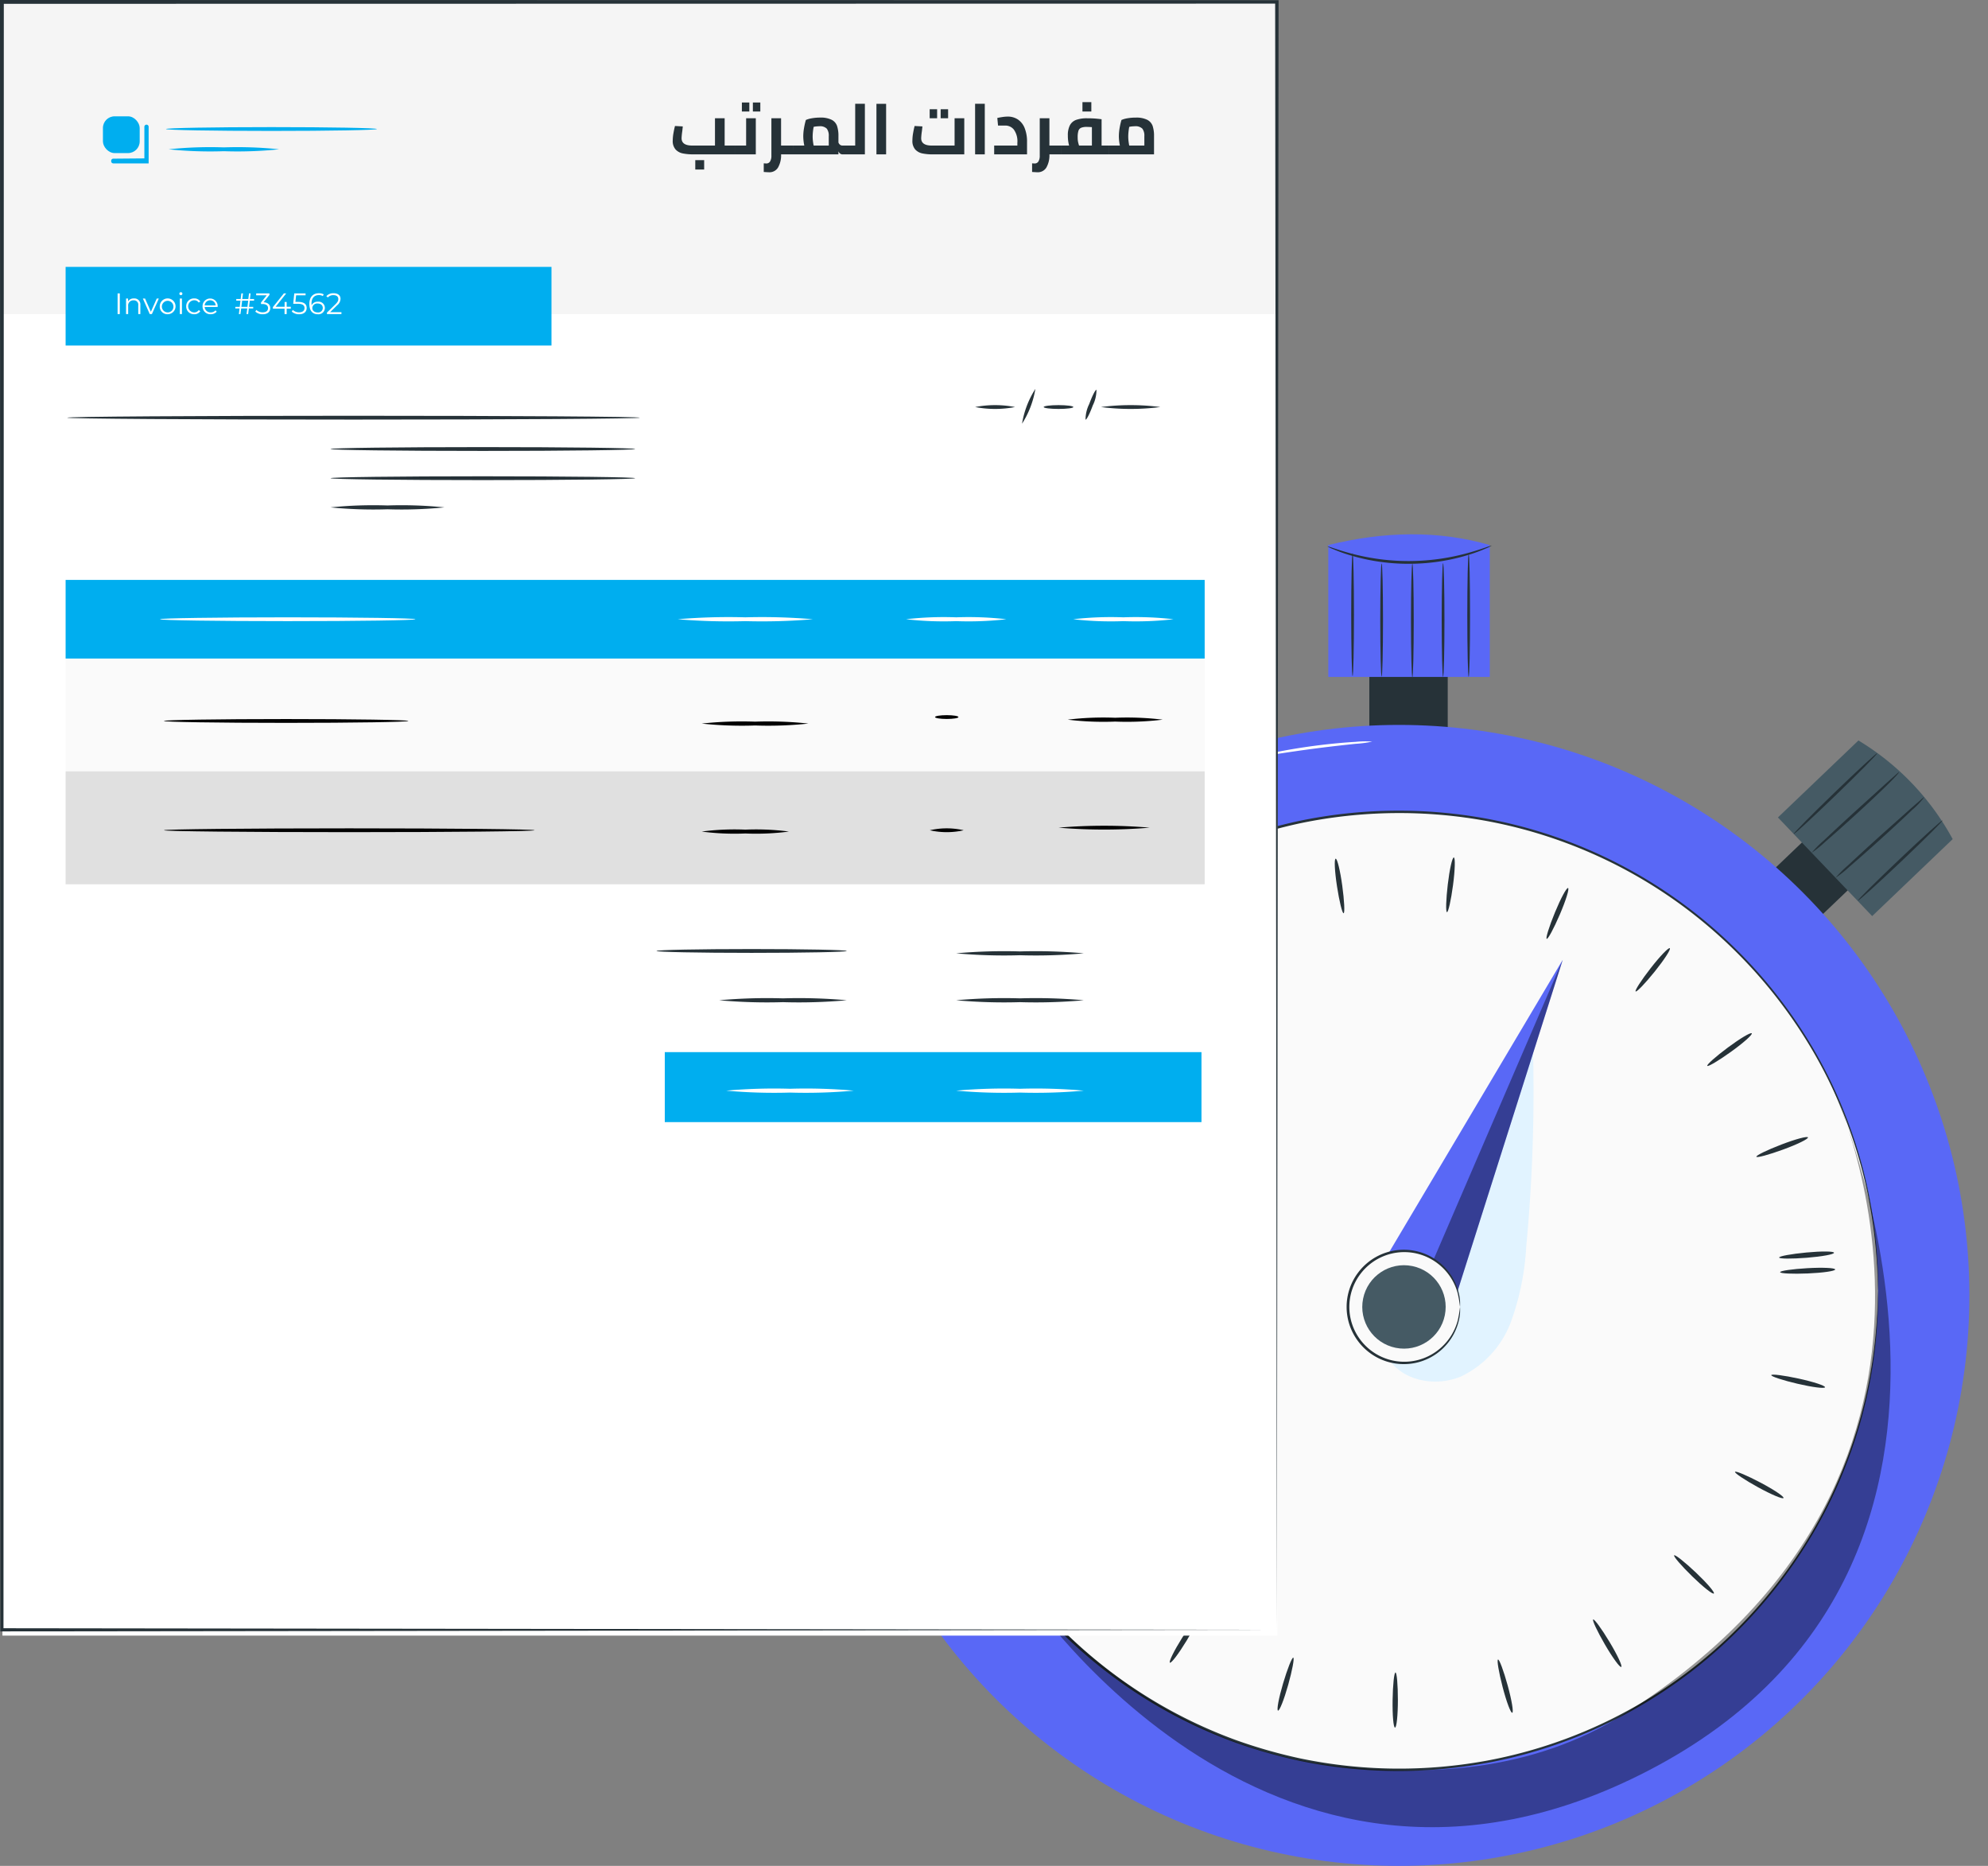 <svg xmlns="http://www.w3.org/2000/svg" width="271.376" height="254.644" viewBox="0 0 271.376 254.644">
  <rect x="0" y="0" width="271.376" height="254.644" fill="#808080" stroke="none"/>
  <g id="Group_70521" data-name="Group 70521" transform="translate(-377.277 -106.036)">
    <g id="Stopwatch" transform="translate(490.399 178.95)">
      <g id="Group_56518" data-name="Group 56518" transform="translate(0 0)">
        <g id="Group_56416" data-name="Group 56416" transform="translate(3.067 26.016)">
          <g id="Group_56407" data-name="Group 56407">
            <g id="Group_56405" data-name="Group 56405" transform="translate(10.752 11.491)">
              <rect id="Rectangle_7166" data-name="Rectangle 7166" width="9.04" height="14.108" transform="matrix(0.758, -0.652, 0.652, 0.758, 0, 5.895)" fill="#263238"/>
            </g>
            <g id="Group_56406" data-name="Group 56406">
              <path id="Path_81615" data-name="Path 81615" d="M486.324,102.231l-14.118,12.142-9.916-11.53A35.511,35.511,0,0,1,476.409,90.7Z" transform="translate(-462.291 -90.702)" fill="#455a64"/>
            </g>
          </g>
          <g id="Group_56409" data-name="Group 56409" transform="translate(1.877 9.681)">
            <g id="Group_56408" data-name="Group 56408">
              <path id="Path_81616" data-name="Path 81616" d="M475.292,116.067c-.079.068-2.47-2.553-5.342-5.854s-5.137-6.033-5.058-6.1,2.469,2.553,5.342,5.855S475.37,116,475.292,116.067Z" transform="translate(-464.89 -104.11)" fill="#263238"/>
            </g>
          </g>
          <g id="Group_56411" data-name="Group 56411" transform="translate(4.594 6.854)">
            <g id="Group_56410" data-name="Group 56410">
              <path id="Path_81617" data-name="Path 81617" d="M479.029,112.664a14.97,14.97,0,0,1-1.6-1.759c-.954-1.116-2.252-2.674-3.674-4.4l-3.62-4.447-1.087-1.354c-.258-.326-.391-.485-.391-.5.139-.134,2.547,2.6,5.39,6.064,1.422,1.731,2.688,3.315,3.589,4.474A14.685,14.685,0,0,1,479.029,112.664Z" transform="translate(-468.654 -100.195)" fill="#263238"/>
            </g>
          </g>
          <g id="Group_56413" data-name="Group 56413" transform="translate(8.165 3.563)">
            <g id="Group_56412" data-name="Group 56412">
              <path id="Path_81618" data-name="Path 81618" d="M483.986,108.317a15.351,15.351,0,0,1-1.612-1.783c-.959-1.132-2.264-2.711-3.692-4.466l-3.626-4.52-1.08-1.383a4.371,4.371,0,0,1-.378-.523,10.047,10.047,0,0,1,1.663,1.737c.972,1.122,2.285,2.7,3.713,4.452s2.7,3.362,3.606,4.536A15.1,15.1,0,0,1,483.986,108.317Z" transform="translate(-473.599 -95.637)" fill="#263238"/>
            </g>
          </g>
          <g id="Group_56415" data-name="Group 56415" transform="translate(11.496 1.263)">
            <g id="Group_56414" data-name="Group 56414">
              <path id="Path_81619" data-name="Path 81619" d="M488.534,104.544c-.079.068-2.453-2.585-5.3-5.923s-5.1-6.1-5.017-6.168,2.453,2.584,5.3,5.924S488.613,104.477,488.534,104.544Z" transform="translate(-478.213 -92.451)" fill="#263238"/>
            </g>
          </g>
        </g>
        <g id="Group_56428" data-name="Group 56428" transform="translate(125.699 28.141)">
          <g id="Group_56419" data-name="Group 56419" transform="translate(0)">
            <g id="Group_56417" data-name="Group 56417" transform="translate(0 11.012)">
              <rect id="Rectangle_7167" data-name="Rectangle 7167" width="9.04" height="14.108" transform="matrix(0.691, 0.723, -0.723, 0.691, 10.2, 0)" fill="#263238"/>
            </g>
            <g id="Group_56418" data-name="Group 56418" transform="translate(3.88)">
              <path id="Path_81620" data-name="Path 81620" d="M650.374,117.612,637.51,104.149,648.5,93.644a35.51,35.51,0,0,1,12.864,13.462Z" transform="translate(-637.51 -93.644)" fill="#455a64"/>
            </g>
          </g>
          <g id="Group_56421" data-name="Group 56421" transform="translate(6.031 1.745)">
            <g id="Group_56420" data-name="Group 56420">
              <path id="Path_81621" data-name="Path 81621" d="M640.491,107.075c-.072-.074,2.42-2.6,5.567-5.641s5.755-5.445,5.827-5.371-2.419,2.6-5.567,5.642S640.564,107.15,640.491,107.075Z" transform="translate(-640.49 -96.061)" fill="#263238"/>
            </g>
          </g>
          <g id="Group_56423" data-name="Group 56423" transform="translate(8.484 4.31)">
            <g id="Group_56422" data-name="Group 56422">
              <path id="Path_81622" data-name="Path 81622" d="M643.888,110.629a14.888,14.888,0,0,1,1.672-1.693c1.065-1.011,2.552-2.388,4.205-3.9l4.25-3.849,1.3-1.157c.312-.275.464-.416.48-.417.141.132-2.466,2.681-5.773,5.7-1.654,1.511-3.169,2.858-4.28,3.819A14.77,14.77,0,0,1,643.888,110.629Z" transform="translate(-643.887 -99.614)" fill="#263238"/>
            </g>
          </g>
          <g id="Group_56425" data-name="Group 56425" transform="translate(11.748 7.704)">
            <g id="Group_56424" data-name="Group 56424">
              <path id="Path_81623" data-name="Path 81623" d="M648.408,115.351a15.3,15.3,0,0,1,1.7-1.7c1.08-1.017,2.589-2.4,4.267-3.92l4.323-3.858,1.326-1.152a4.228,4.228,0,0,1,.5-.4,10.12,10.12,0,0,1-1.648,1.752c-1.069,1.03-2.572,2.423-4.251,3.941s-3.216,2.873-4.341,3.839A15.213,15.213,0,0,1,648.408,115.351Z" transform="translate(-648.407 -104.314)" fill="#263238"/>
            </g>
          </g>
          <g id="Group_56427" data-name="Group 56427" transform="translate(14.802 10.91)">
            <g id="Group_56426" data-name="Group 56426">
              <path id="Path_81624" data-name="Path 81624" d="M652.638,119.694c-.072-.075,2.453-2.585,5.638-5.605s5.825-5.408,5.9-5.333-2.453,2.585-5.638,5.606S652.71,119.77,652.638,119.694Z" transform="translate(-652.637 -108.755)" fill="#263238"/>
            </g>
          </g>
        </g>
        <g id="Group_56444" data-name="Group 56444" transform="translate(68.088)">
          <g id="Group_56431" data-name="Group 56431" transform="translate(0.111)">
            <g id="Group_56429" data-name="Group 56429" transform="translate(5.602 14.476)">
              <rect id="Rectangle_7168" data-name="Rectangle 7168" width="10.702" height="16.701" fill="#263238"/>
            </g>
            <g id="Group_56430" data-name="Group 56430">
              <path id="Path_81625" data-name="Path 81625" d="M574.542,74.141H552.5v-18c7.717-1.9,15.087-2.017,22.043,0Z" transform="translate(-552.499 -54.669)" fill="#5968f6"/>
            </g>
          </g>
          <g id="Group_56433" data-name="Group 56433" transform="translate(0 1.54)">
            <g id="Group_56432" data-name="Group 56432">
              <path id="Path_81626" data-name="Path 81626" d="M574.758,56.808a4.2,4.2,0,0,1-.814.4,20.643,20.643,0,0,1-2.321.854,26.933,26.933,0,0,1-3.575.848,28.088,28.088,0,0,1-8.973.043,27.03,27.03,0,0,1-3.583-.813,20.515,20.515,0,0,1-2.33-.832,4.187,4.187,0,0,1-.817-.395c.027-.066,1.217.435,3.219.972a31,31,0,0,0,3.561.726,30.255,30.255,0,0,0,8.869-.043,31.064,31.064,0,0,0,3.555-.76C573.545,57.254,574.731,56.742,574.758,56.808Z" transform="translate(-552.346 -56.802)" fill="#263238"/>
            </g>
          </g>
          <g id="Group_56435" data-name="Group 56435" transform="translate(7.205 3.985)">
            <g id="Group_56434" data-name="Group 56434">
              <path id="Path_81627" data-name="Path 81627" d="M562.512,75.624c-.1,0-.188-3.456-.188-7.718s.084-7.718.188-7.718.188,3.455.188,7.718S562.616,75.624,562.512,75.624Z" transform="translate(-562.324 -60.188)" fill="#263238"/>
            </g>
          </g>
          <g id="Group_56437" data-name="Group 56437" transform="translate(11.399 4.019)">
            <g id="Group_56436" data-name="Group 56436">
              <path id="Path_81628" data-name="Path 81628" d="M568.321,75.742c-.1,0-.188-3.471-.188-7.752s.084-7.754.188-7.754.188,3.471.188,7.754S568.425,75.742,568.321,75.742Z" transform="translate(-568.133 -60.236)" fill="#263238"/>
            </g>
          </g>
          <g id="Group_56439" data-name="Group 56439" transform="translate(15.592 3.949)">
            <g id="Group_56438" data-name="Group 56438">
              <path id="Path_81629" data-name="Path 81629" d="M574.129,75.646c-.1,0-.188-3.471-.188-7.753s.085-7.754.188-7.754.188,3.471.188,7.754S574.233,75.646,574.129,75.646Z" transform="translate(-573.941 -60.139)" fill="#263238"/>
            </g>
          </g>
          <g id="Group_56441" data-name="Group 56441" transform="translate(19.085 2.696)">
            <g id="Group_56440" data-name="Group 56440">
              <path id="Path_81630" data-name="Path 81630" d="M578.966,75.163c-.1,0-.188-3.752-.188-8.38s.085-8.381.188-8.381.188,3.751.188,8.381S579.07,75.163,578.966,75.163Z" transform="translate(-578.778 -58.403)" fill="#263238"/>
            </g>
          </g>
          <g id="Group_56443" data-name="Group 56443" transform="translate(3.239 2.588)">
            <g id="Group_56442" data-name="Group 56442">
              <path id="Path_81631" data-name="Path 81631" d="M557.02,75.014c-.1,0-.188-3.752-.188-8.38s.084-8.381.188-8.381.188,3.752.188,8.381S557.124,75.014,557.02,75.014Z" transform="translate(-556.832 -58.254)" fill="#263238"/>
            </g>
          </g>
        </g>
        <g id="Group_56445" data-name="Group 56445" transform="translate(0 26.016)">
          <circle id="Ellipse_1000" data-name="Ellipse 1000" cx="77.857" cy="77.857" r="77.857" fill="#5968f6"/>
        </g>
        <g id="Group_56449" data-name="Group 56449" transform="translate(12.281 37.71)">
          <g id="Group_56446" data-name="Group 56446" transform="translate(0.188 0.154)">
            <circle id="Ellipse_1001" data-name="Ellipse 1001" cx="65.388" cy="65.388" r="65.388" fill="#fafafa"/>
          </g>
          <g id="Group_56448" data-name="Group 56448">
            <g id="Group_56447" data-name="Group 56447">
              <path id="Path_81632" data-name="Path 81632" d="M606.017,172.441s-.022-.36-.045-1.06c-.043-.7-.016-1.746-.139-3.108a65.831,65.831,0,0,0-1.862-11.8,65.032,65.032,0,0,0-2.683-8.206,63.214,63.214,0,0,0-4.55-9.2,66.089,66.089,0,0,0-16.591-18.548,65.108,65.108,0,0,0-27.475-12.186,66.306,66.306,0,0,0-25.562.3,69.552,69.552,0,0,0-8.72,2.487,65.39,65.39,0,0,0-30.319,22.741,64.194,64.194,0,0,0-5.317,8.559c-.8,1.494-1.487,3.053-2.189,4.61-.629,1.588-1.279,3.176-1.8,4.819a63.515,63.515,0,0,0-2.484,10.087,65.128,65.128,0,0,0,0,20.991,63.694,63.694,0,0,0,2.482,10.091c.519,1.643,1.17,3.232,1.8,4.82.7,1.559,1.386,3.118,2.189,4.612a64.168,64.168,0,0,0,5.317,8.562,65.4,65.4,0,0,0,30.324,22.747,69.57,69.57,0,0,0,8.721,2.487,66.337,66.337,0,0,0,25.565.3,65.113,65.113,0,0,0,27.474-12.188,66.069,66.069,0,0,0,16.589-18.549,63.1,63.1,0,0,0,4.55-9.2,64.844,64.844,0,0,0,2.681-8.205,65.81,65.81,0,0,0,1.862-11.8c.123-1.362.1-2.407.139-3.108.024-.7.045-1.059.045-1.059s0,.359-.007,1.06c-.03.7.009,1.747-.1,3.112a63.9,63.9,0,0,1-4.453,20.062,63.029,63.029,0,0,1-4.534,9.24,66.18,66.18,0,0,1-16.609,18.653,65.309,65.309,0,0,1-27.579,12.283,66.572,66.572,0,0,1-25.692-.271,69.841,69.841,0,0,1-8.77-2.493,65.708,65.708,0,0,1-30.5-22.855,64.468,64.468,0,0,1-5.35-8.608c-.808-1.5-1.5-3.071-2.2-4.638-.633-1.6-1.287-3.2-1.809-4.848a63.954,63.954,0,0,1-2.5-10.149,65.432,65.432,0,0,1,0-21.111,63.74,63.74,0,0,1,2.5-10.146c.522-1.651,1.177-3.248,1.81-4.845.705-1.567,1.394-3.134,2.2-4.637a64.558,64.558,0,0,1,5.349-8.605,65.716,65.716,0,0,1,30.5-22.849,69.981,69.981,0,0,1,8.768-2.493,66.576,66.576,0,0,1,25.69-.271,65.321,65.321,0,0,1,27.578,12.281,66.178,66.178,0,0,1,16.611,18.652,63.106,63.106,0,0,1,4.535,9.24,63.9,63.9,0,0,1,4.455,20.064c.11,1.365.072,2.412.1,3.113C606.021,172.081,606.017,172.441,606.017,172.441Z" transform="translate(-475.053 -106.898)" fill="#263238"/>
            </g>
          </g>
        </g>
        <g id="Group_56451" data-name="Group 56451" transform="translate(158.254 109.022)">
          <g id="Group_56450" data-name="Group 56450">
            <path id="Path_81633" data-name="Path 81633" d="M677.225,205.665" transform="translate(-677.225 -205.665)" fill="none" stroke="#87a5c0" stroke-miterlimit="10" stroke-width="1"/>
          </g>
        </g>
        <g id="Group_56500" data-name="Group 56500" transform="translate(18.382 44.109)">
          <g id="Group_56453" data-name="Group 56453" transform="translate(111.497 55.994)">
            <g id="Group_56452" data-name="Group 56452">
              <path id="Path_81634" data-name="Path 81634" d="M641.7,194.088c-2.075.087-3.765.008-3.774-.176s1.665-.427,3.739-.545,3.762-.039,3.773.176S643.774,194,641.7,194.088Z" transform="translate(-637.926 -193.313)" fill="#263238"/>
            </g>
          </g>
          <g id="Group_56455" data-name="Group 56455" transform="translate(110.288 70.581)">
            <g id="Group_56454" data-name="Group 56454">
              <path id="Path_81635" data-name="Path 81635" d="M639.841,214.758c-2.022-.473-3.629-1-3.588-1.18s1.718.034,3.748.476,3.635.97,3.588,1.18S641.863,215.231,639.841,214.758Z" transform="translate(-636.252 -213.515)" fill="#263238"/>
            </g>
          </g>
          <g id="Group_56457" data-name="Group 56457" transform="translate(105.337 83.817)">
            <g id="Group_56456" data-name="Group 56456">
              <path id="Path_81636" data-name="Path 81636" d="M632.536,233.975c-1.82-1-3.225-1.942-3.138-2.1s1.645.5,3.481,1.469,3.239,1.913,3.136,2.1S634.355,234.975,632.536,233.975Z" transform="translate(-629.395 -231.846)" fill="#263238"/>
            </g>
          </g>
          <g id="Group_56459" data-name="Group 56459" transform="translate(97.018 95.225)">
            <g id="Group_56458" data-name="Group 56458">
              <path id="Path_81637" data-name="Path 81637" d="M620.344,250.523c-1.487-1.45-2.589-2.733-2.462-2.865s1.453.917,2.962,2.345,2.61,2.71,2.461,2.864S621.83,251.972,620.344,250.523Z" transform="translate(-617.872 -247.646)" fill="#263238"/>
            </g>
          </g>
          <g id="Group_56461" data-name="Group 56461" transform="translate(85.955 103.991)">
            <g id="Group_56460" data-name="Group 56460">
              <path id="Path_81638" data-name="Path 81638" d="M604.177,263.212c-1.045-1.8-1.763-3.326-1.606-3.42s1.155,1.273,2.227,3.053,1.79,3.309,1.605,3.419S605.221,265.007,604.177,263.212Z" transform="translate(-602.55 -259.788)" fill="#263238"/>
            </g>
          </g>
          <g id="Group_56463" data-name="Group 56463" transform="translate(72.932 109.457)">
            <g id="Group_56462" data-name="Group 56462">
              <path id="Path_81639" data-name="Path 81639" d="M585.19,271.085c-.521-2.011-.8-3.679-.622-3.726s.767,1.537,1.32,3.54.83,3.669.622,3.725S585.71,273.094,585.19,271.085Z" transform="translate(-584.514 -267.358)" fill="#263238"/>
            </g>
          </g>
          <g id="Group_56465" data-name="Group 56465" transform="translate(58.592 111.228)">
            <g id="Group_56464" data-name="Group 56464">
              <path id="Path_81640" data-name="Path 81640" d="M564.657,273.569c.032-2.077.209-3.76.392-3.758s.331,1.687.33,3.764-.178,3.758-.393,3.757S564.624,275.644,564.657,273.569Z" transform="translate(-564.653 -269.811)" fill="#263238"/>
            </g>
          </g>
          <g id="Group_56467" data-name="Group 56467" transform="translate(42.889 109.202)">
            <g id="Group_56466" data-name="Group 56466">
              <path id="Path_81641" data-name="Path 81641" d="M543.661,270.519c.591-1.991,1.214-3.564,1.391-3.513s-.134,1.713-.694,3.713-1.183,3.572-1.39,3.512S543.071,272.509,543.661,270.519Z" transform="translate(-542.904 -267.005)" fill="#263238"/>
            </g>
          </g>
          <g id="Group_56469" data-name="Group 56469" transform="translate(28.17 103.486)">
            <g id="Group_56468" data-name="Group 56468">
              <path id="Path_81642" data-name="Path 81642" d="M524.215,262.1c1.1-1.759,2.126-3.107,2.283-3.01s-.591,1.614-1.669,3.389-2.1,3.123-2.282,3.009S523.111,263.861,524.215,262.1Z" transform="translate(-522.519 -259.088)" fill="#263238"/>
            </g>
          </g>
          <g id="Group_56471" data-name="Group 56471" transform="translate(15.727 94.519)">
            <g id="Group_56470" data-name="Group 56470">
              <path id="Path_81643" data-name="Path 81643" d="M507.81,248.972c1.534-1.4,2.878-2.426,3-2.292s-1,1.4-2.513,2.821-2.856,2.449-3,2.292S506.276,250.372,507.81,248.972Z" transform="translate(-505.285 -246.669)" fill="#263238"/>
            </g>
          </g>
          <g id="Group_56473" data-name="Group 56473" transform="translate(6.465 82.965)">
            <g id="Group_56472" data-name="Group 56472">
              <path id="Path_81644" data-name="Path 81644" d="M495.638,232.094c1.853-.937,3.424-1.565,3.508-1.4s-1.338,1.078-3.177,2.044-3.409,1.594-3.507,1.4S493.786,233.031,495.638,232.094Z" transform="translate(-492.457 -230.666)" fill="#263238"/>
            </g>
          </g>
          <g id="Group_56475" data-name="Group 56475" transform="translate(1.097 69.636)">
            <g id="Group_56474" data-name="Group 56474">
              <path id="Path_81645" data-name="Path 81645" d="M488.634,212.679c2.037-.4,3.719-.583,3.756-.4s-1.579.677-3.611,1.111-3.712.614-3.755.4S486.6,213.082,488.634,212.679Z" transform="translate(-485.023 -212.206)" fill="#263238"/>
            </g>
          </g>
          <g id="Group_56477" data-name="Group 56477" transform="translate(0 54.926)">
            <g id="Group_56476" data-name="Group 56476">
              <path id="Path_81646" data-name="Path 81646" d="M487.278,191.922c2.071.154,3.741.427,3.729.609s-1.7.233-3.776.111-3.742-.394-3.727-.609S485.208,191.769,487.278,191.922Z" transform="translate(-483.503 -191.833)" fill="#263238"/>
            </g>
          </g>
          <g id="Group_56479" data-name="Group 56479" transform="translate(3.248 39.261)">
            <g id="Group_56478" data-name="Group 56478">
              <path id="Path_81647" data-name="Path 81647" d="M491.669,171.1c1.953.707,3.487,1.419,3.425,1.592s-1.7-.235-3.666-.912-3.5-1.389-3.425-1.592S489.716,170.395,491.669,171.1Z" transform="translate(-488.001 -170.137)" fill="#263238"/>
            </g>
          </g>
          <g id="Group_56481" data-name="Group 56481" transform="translate(10.629 24.947)">
            <g id="Group_56480" data-name="Group 56480">
              <path id="Path_81648" data-name="Path 81648" d="M501.518,152.2c1.692,1.2,2.978,2.3,2.873,2.453s-1.577-.684-3.287-1.863-2.995-2.277-2.871-2.453S499.827,150.993,501.518,152.2Z" transform="translate(-498.224 -150.311)" fill="#263238"/>
            </g>
          </g>
          <g id="Group_56483" data-name="Group 56483" transform="translate(21.568 13.115)">
            <g id="Group_56482" data-name="Group 56482">
              <path id="Path_81649" data-name="Path 81649" d="M516.064,136.607c1.309,1.613,2.256,3.014,2.114,3.131s-1.337-1.079-2.671-2.671-2.279-2.993-2.113-3.13S514.755,135,516.064,136.607Z" transform="translate(-513.375 -133.925)" fill="#263238"/>
            </g>
          </g>
          <g id="Group_56485" data-name="Group 56485" transform="translate(35.272 4.636)">
            <g id="Group_56484" data-name="Group 56484">
              <path id="Path_81650" data-name="Path 81650" d="M534.249,125.475c.827,1.905,1.362,3.51,1.195,3.584s-1-1.4-1.855-3.291-1.391-3.5-1.194-3.583S533.422,123.571,534.249,125.475Z" transform="translate(-532.354 -122.181)" fill="#263238"/>
            </g>
          </g>
          <g id="Group_56487" data-name="Group 56487" transform="translate(50.705 0.166)">
            <g id="Group_56486" data-name="Group 56486">
              <path id="Path_81651" data-name="Path 81651" d="M554.746,119.659c.284,2.058.366,3.747.184,3.773s-.584-1.616-.9-3.669-.4-3.742-.184-3.773S554.463,117.6,554.746,119.659Z" transform="translate(-553.729 -115.99)" fill="#263238"/>
            </g>
          </g>
          <g id="Group_56489" data-name="Group 56489" transform="translate(65.908 0)">
            <g id="Group_56488" data-name="Group 56488">
              <path id="Path_81652" data-name="Path 81652" d="M575.721,119.536c-.274,2.059-.644,3.71-.826,3.687s-.133-1.713.11-3.776.612-3.712.825-3.685S575.994,117.479,575.721,119.536Z" transform="translate(-574.785 -115.761)" fill="#263238"/>
            </g>
          </g>
          <g id="Group_56491" data-name="Group 56491" transform="translate(79.6 4.169)">
            <g id="Group_56490" data-name="Group 56490">
              <path id="Path_81653" data-name="Path 81653" d="M595.572,125.143c-.82,1.909-1.622,3.4-1.791,3.327s.334-1.686,1.125-3.607,1.591-3.409,1.79-3.326S596.391,123.236,595.572,125.143Z" transform="translate(-593.748 -121.534)" fill="#263238"/>
            </g>
          </g>
          <g id="Group_56493" data-name="Group 56493" transform="translate(91.757 12.372)">
            <g id="Group_56492" data-name="Group 56492">
              <path id="Path_81654" data-name="Path 81654" d="M613.216,136.079c-1.3,1.619-2.471,2.839-2.616,2.726s.774-1.534,2.05-3.173,2.447-2.858,2.616-2.725S614.516,134.461,613.216,136.079Z" transform="translate(-610.585 -132.896)" fill="#263238"/>
            </g>
          </g>
          <g id="Group_56495" data-name="Group 56495" transform="translate(101.549 23.98)">
            <g id="Group_56494" data-name="Group 56494">
              <path id="Path_81655" data-name="Path 81655" d="M627.4,151.5c-1.687,1.214-3.141,2.077-3.249,1.929s1.155-1.272,2.823-2.51,3.121-2.1,3.248-1.928S629.088,150.292,627.4,151.5Z" transform="translate(-624.148 -148.972)" fill="#263238"/>
            </g>
          </g>
          <g id="Group_56497" data-name="Group 56497" transform="translate(108.252 38.153)">
            <g id="Group_56496" data-name="Group 56496">
              <path id="Path_81656" data-name="Path 81656" d="M637.082,170.309c-1.951.714-3.583,1.154-3.648.982s1.455-.913,3.394-1.658,3.572-1.183,3.647-.982S639.031,169.6,637.082,170.309Z" transform="translate(-633.432 -168.602)" fill="#263238"/>
            </g>
          </g>
          <g id="Group_56499" data-name="Group 56499" transform="translate(111.361 53.772)">
            <g id="Group_56498" data-name="Group 56498">
              <path id="Path_81657" data-name="Path 81657" d="M641.516,191.089c-2.071.165-3.762.15-3.778-.032s1.647-.489,3.715-.684,3.758-.181,3.777.033S643.585,190.924,641.516,191.089Z" transform="translate(-637.738 -190.234)" fill="#263238"/>
            </g>
          </g>
        </g>
        <g id="Group_56502" data-name="Group 56502" transform="translate(2.512 32.51)">
          <g id="Group_56501" data-name="Group 56501">
            <path id="Path_81658" data-name="Path 81658" d="M511.478,99.7a1.184,1.184,0,0,1-.222.1l-.664.268c-.58.245-1.461.539-2.554,1.025A75.8,75.8,0,0,0,499,105.606c-1.85,1.065-3.809,2.344-5.863,3.784a79.79,79.79,0,0,0-6.259,4.993,73.605,73.605,0,0,0-20.5,29.991A79.62,79.62,0,0,0,464,152.02c-.6,2.437-1.075,4.727-1.4,6.838a75.928,75.928,0,0,0-.921,10.064c-.056,1.193-.01,2.122-.027,2.751,0,.3-.007.535-.009.716a1.183,1.183,0,0,1-.015.245,1.156,1.156,0,0,1-.023-.243c-.007-.181-.017-.417-.028-.716-.008-.63-.077-1.559-.043-2.755a70.668,70.668,0,0,1,.8-10.1c.305-2.121.772-4.422,1.357-6.873a78.491,78.491,0,0,1,2.357-7.69,73.057,73.057,0,0,1,20.594-30.13,78.643,78.643,0,0,1,6.308-4.988c2.071-1.435,4.046-2.7,5.91-3.76a70.726,70.726,0,0,1,9.121-4.418c1.1-.466,1.994-.739,2.583-.96l.677-.233A1.254,1.254,0,0,1,511.478,99.7Z" transform="translate(-461.523 -99.696)" fill="#fff"/>
          </g>
        </g>
        <g id="Group_56504" data-name="Group 56504" transform="translate(58.827 28.262)">
          <g id="Group_56503" data-name="Group 56503">
            <path id="Path_81659" data-name="Path 81659" d="M554.89,93.845a15.128,15.128,0,0,1-2.255.3c-1.394.147-3.319.355-5.439.63s-4.035.565-5.422.778a15.214,15.214,0,0,1-2.256.288,12.327,12.327,0,0,1,2.209-.549c1.377-.281,3.292-.613,5.419-.89s4.063-.443,5.466-.522A12.392,12.392,0,0,1,554.89,93.845Z" transform="translate(-539.519 -93.812)" fill="#fff"/>
          </g>
        </g>
        <g id="Group_56505" data-name="Group 56505" transform="translate(25.597 74.516)" opacity="0.4">
          <path id="Path_81660" data-name="Path 81660" d="M493.5,225.915s33.885,53.474,86.45,26.085c54.865-28.587,24.557-94.125,24.557-94.125s25.819,52.228-27.669,86.281c-13.321,8.481-27.825,8.488-38.888,7.381C509.672,248.7,493.5,225.915,493.5,225.915Z" transform="translate(-493.496 -157.874)"/>
        </g>
        <g id="Group_56506" data-name="Group 56506" transform="translate(76.805 68.502)">
          <path id="Path_81661" data-name="Path 81661" d="M583.7,149.544a223.516,223.516,0,0,1-.871,28.742,35.755,35.755,0,0,1-2.056,10.165,13.471,13.471,0,0,1-6.814,7.516c-3.194,1.357-7.305.794-9.539-1.861Z" transform="translate(-564.418 -149.544)" fill="#e1f3ff"/>
        </g>
        <g id="Group_56517" data-name="Group 56517" transform="translate(70.694 58.077)">
          <g id="Group_56509" data-name="Group 56509" transform="translate(5.743)">
            <g id="Group_56507" data-name="Group 56507">
              <path id="Path_81662" data-name="Path 81662" d="M563.909,175.125l23.763-40.019-14.343,45.176L566,182.476Z" transform="translate(-563.909 -135.106)" fill="#5968f6"/>
            </g>
            <g id="Group_56508" data-name="Group 56508" transform="translate(6.14)" opacity="0.4">
              <path id="Path_81663" data-name="Path 81663" d="M590.036,135.106l-17.623,40.888,3.28,4.288Z" transform="translate(-572.413 -135.106)"/>
            </g>
          </g>
          <g id="Group_56516" data-name="Group 56516" transform="translate(0 39.568)">
            <g id="Group_56513" data-name="Group 56513">
              <g id="Group_56510" data-name="Group 56510" transform="translate(0.188 0.154)">
                <circle id="Ellipse_1002" data-name="Ellipse 1002" cx="7.648" cy="7.648" r="7.648" fill="#fafafa"/>
              </g>
              <g id="Group_56512" data-name="Group 56512">
                <g id="Group_56511" data-name="Group 56511">
                  <path id="Path_81664" data-name="Path 81664" d="M571.44,197.709a16.4,16.4,0,0,0-.31-1.85,7.619,7.619,0,0,0-2.791-4.123,7.49,7.49,0,0,0-7.093-1.047,7.5,7.5,0,0,0-3.464,2.609,7.437,7.437,0,0,0,0,8.822,7.5,7.5,0,0,0,3.465,2.609,7.491,7.491,0,0,0,7.094-1.047,7.623,7.623,0,0,0,2.791-4.124,16.379,16.379,0,0,0,.31-1.849,5.925,5.925,0,0,1-.168,1.885,7.714,7.714,0,0,1-6.04,5.781,7.8,7.8,0,0,1-4.1-.32,7.807,7.807,0,0,1-3.644-2.717,7.776,7.776,0,0,1,0-9.258,7.8,7.8,0,0,1,3.643-2.716,7.8,7.8,0,0,1,4.1-.32,7.713,7.713,0,0,1,6.04,5.781A5.925,5.925,0,0,1,571.44,197.709Z" transform="translate(-555.955 -189.907)" fill="#263238"/>
                </g>
              </g>
            </g>
            <g id="Group_56515" data-name="Group 56515" transform="translate(1.129 1.095)">
              <g id="Group_56514" data-name="Group 56514" transform="translate(0 0)">
                <circle id="Ellipse_1003" data-name="Ellipse 1003" cx="5.692" cy="5.692" r="5.692" transform="translate(0 11.159) rotate(-78.574)" fill="#455a64"/>
              </g>
            </g>
          </g>
        </g>
      </g>
    </g>
    <g id="Group_70520" data-name="Group 70520" transform="translate(212.167 -31.972)">
      <g id="Group_69861" data-name="Group 69861">
        <g id="Group_69860" data-name="Group 69860">
          <rect id="Rectangle_7575" data-name="Rectangle 7575" width="174.041" height="222.166" transform="translate(165.445 139.06)" fill="#fff"/>
        </g>
      </g>
      <g id="Group_69863" data-name="Group 69863">
        <g id="Group_69862" data-name="Group 69862">
          <rect id="Rectangle_7576" data-name="Rectangle 7576" width="174.041" height="42.605" transform="translate(165.371 138.268)" fill="#f5f5f5"/>
        </g>
      </g>
      <g id="Group_69865" data-name="Group 69865">
        <g id="Group_69864" data-name="Group 69864">
          <rect id="Rectangle_7577" data-name="Rectangle 7577" width="66.324" height="10.732" transform="translate(174.067 174.431)" fill="#00aeef"/>
        </g>
      </g>
      <g id="Group_69867" data-name="Group 69867">
        <g id="Group_69866" data-name="Group 69866">
          <rect id="Rectangle_7578" data-name="Rectangle 7578" width="155.489" height="15.414" transform="translate(174.067 227.883)" fill="#fafafa"/>
        </g>
      </g>
      <g id="Group_69869" data-name="Group 69869">
        <g id="Group_69868" data-name="Group 69868">
          <rect id="Rectangle_7579" data-name="Rectangle 7579" width="155.489" height="15.414" transform="translate(174.067 243.277)" fill="#e0e0e0"/>
        </g>
      </g>
      <g id="Group_69883" data-name="Group 69883">
        <g id="Group_69870" data-name="Group 69870">
          <path id="Path_86265" data-name="Path 86265" d="M181.163,178.052h.3v2.819h-.3Z" fill="#fff"/>
        </g>
        <g id="Group_69871" data-name="Group 69871">
          <path id="Path_86266" data-name="Path 86266" d="M184.269,179.643v1.228h-.286v-1.2a.591.591,0,0,0-.637-.676.694.694,0,0,0-.741.765v1.111h-.286v-2.119h.274v.391a.892.892,0,0,1,.806-.406A.811.811,0,0,1,184.269,179.643Z" fill="#fff"/>
        </g>
        <g id="Group_69872" data-name="Group 69872">
          <path id="Path_86267" data-name="Path 86267" d="M186.788,178.752l-.943,2.119h-.294l-.939-2.119h.3l.793,1.805.8-1.805Z" fill="#fff"/>
        </g>
        <g id="Group_69873" data-name="Group 69873">
          <path id="Path_86268" data-name="Path 86268" d="M186.918,179.812a1.078,1.078,0,1,1,1.08,1.079A1.041,1.041,0,0,1,186.918,179.812Zm1.865,0a.788.788,0,1,0-.785.826A.773.773,0,0,0,188.783,179.812Z" fill="#fff"/>
        </g>
        <g id="Group_69874" data-name="Group 69874">
          <path id="Path_86269" data-name="Path 86269" d="M189.594,178.084a.207.207,0,0,1,.21-.2.2.2,0,1,1,0,.407A.207.207,0,0,1,189.594,178.084Zm.065.668h.286v2.119h-.286Z" fill="#fff"/>
        </g>
        <g id="Group_69875" data-name="Group 69875">
          <path id="Path_86270" data-name="Path 86270" d="M190.529,179.812a1.043,1.043,0,0,1,1.092-1.075.925.925,0,0,1,.83.419l-.214.144a.72.72,0,0,0-.616-.314.826.826,0,0,0,0,1.652.717.717,0,0,0,.616-.31l.214.144a.936.936,0,0,1-.83.419A1.045,1.045,0,0,1,190.529,179.812Z" fill="#fff"/>
        </g>
        <g id="Group_69876" data-name="Group 69876">
          <path id="Path_86271" data-name="Path 86271" d="M194.82,179.9h-1.772a.784.784,0,0,0,.834.737.835.835,0,0,0,.648-.278l.161.185a1.038,1.038,0,0,1-.817.346,1.049,1.049,0,0,1-1.112-1.079,1.032,1.032,0,1,1,2.063,0C194.825,179.836,194.82,179.869,194.82,179.9Zm-1.772-.214h1.5a.752.752,0,0,0-1.5,0Z" fill="#fff"/>
        </g>
        <g id="Group_69877" data-name="Group 69877">
          <path id="Path_86272" data-name="Path 86272" d="M199.21,179.038l-.105.847h.571v.221h-.6l-.092.765h-.218l.093-.765h-.826l-.1.765h-.217l.093-.765h-.573v-.221h.6l.1-.847h-.576v-.221h.605l.092-.765h.222l-.1.765h.83l.093-.765h.217l-.093.765h.568v.221Zm-.218,0h-.826l-.109.847h.83Z" fill="#fff"/>
        </g>
        <g id="Group_69878" data-name="Group 69878">
          <path id="Path_86273" data-name="Path 86273" d="M202,180.062c0,.471-.343.834-1.024.834a1.465,1.465,0,0,1-1.015-.363l.141-.229a1.237,1.237,0,0,0,.874.326c.467,0,.725-.218.725-.568s-.238-.56-.761-.56h-.2v-.214l.781-.979h-1.442v-.257h1.813v.205l-.8,1C201.7,179.292,202,179.611,202,180.062Z" fill="#fff"/>
        </g>
        <g id="Group_69879" data-name="Group 69879">
          <path id="Path_86274" data-name="Path 86274" d="M204.808,180.13h-.564v.741h-.29v-.741h-1.592v-.209l1.495-1.869h.322l-1.442,1.82h1.225v-.652h.282v.652h.564Z" fill="#fff"/>
        </g>
        <g id="Group_69880" data-name="Group 69880">
          <path id="Path_86275" data-name="Path 86275" d="M206.972,180.041c0,.48-.334.855-1.023.855a1.452,1.452,0,0,1-1.011-.363l.141-.229a1.224,1.224,0,0,0,.866.326c.479,0,.733-.234.733-.576,0-.363-.225-.588-.943-.588h-.6l.145-1.414h1.543v.257h-1.289l-.1.9h.363C206.65,179.208,206.972,179.542,206.972,180.041Z" fill="#fff"/>
        </g>
        <g id="Group_69881" data-name="Group 69881">
          <path id="Path_86276" data-name="Path 86276" d="M209.459,180.03a.879.879,0,0,1-.963.866c-.749,0-1.156-.52-1.156-1.41,0-.959.524-1.458,1.289-1.458a1.285,1.285,0,0,1,.668.153l-.116.233a1,1,0,0,0-.548-.133c-.608,0-1,.391-1,1.156,0,.065,0,.145.012.23a.9.9,0,0,1,.862-.484A.855.855,0,0,1,209.459,180.03Zm-.286.007c0-.37-.274-.608-.709-.608a.653.653,0,0,0-.725.617c0,.31.258.6.745.6A.617.617,0,0,0,209.173,180.037Z" fill="#fff"/>
        </g>
        <g id="Group_69882" data-name="Group 69882">
          <path id="Path_86277" data-name="Path 86277" d="M211.72,180.614v.257h-1.978v-.205l1.173-1.148c.318-.315.378-.5.378-.7,0-.326-.229-.528-.661-.528a.955.955,0,0,0-.769.315l-.205-.178a1.265,1.265,0,0,1,1-.4c.572,0,.934.29.934.761a1.162,1.162,0,0,1-.463.882l-.959.943Z" fill="#fff"/>
        </g>
      </g>
      <g id="Group_69907" data-name="Group 69907">
        <g id="Group_69894" data-name="Group 69894">
          <g id="Group_69893" data-name="Group 69893">
            <g id="Group_69892" data-name="Group 69892">
              <path id="Path_86285" data-name="Path 86285" d="M303.67,193.558a14.384,14.384,0,0,1-5.445,0,14.33,14.33,0,0,1,5.445,0Z" fill="#263238"/>
            </g>
          </g>
        </g>
        <g id="Group_69897" data-name="Group 69897">
          <g id="Group_69896" data-name="Group 69896">
            <g id="Group_69895" data-name="Group 69895">
              <path id="Path_86286" data-name="Path 86286" d="M304.626,195.83a12.518,12.518,0,0,1,1.819-4.746,12.563,12.563,0,0,1-1.819,4.746Z" fill="#263238"/>
            </g>
          </g>
        </g>
        <g id="Group_69900" data-name="Group 69900">
          <g id="Group_69899" data-name="Group 69899">
            <g id="Group_69898" data-name="Group 69898">
              <path id="Path_86287" data-name="Path 86287" d="M311.629,193.558c0,.144-.906.26-2.024.26s-2.025-.116-2.025-.26.906-.261,2.025-.261S311.629,193.414,311.629,193.558Z" fill="#263238"/>
            </g>
          </g>
        </g>
        <g id="Group_69903" data-name="Group 69903">
          <g id="Group_69902" data-name="Group 69902">
            <g id="Group_69901" data-name="Group 69901">
              <path id="Path_86288" data-name="Path 86288" d="M313.294,195.276a4.727,4.727,0,0,1,.5-2.122c.412-1.123.856-1.993.991-1.943a4.73,4.73,0,0,1-.5,2.122C313.872,194.456,313.429,195.325,313.294,195.276Z" fill="#263238"/>
            </g>
          </g>
        </g>
        <g id="Group_69906" data-name="Group 69906">
          <g id="Group_69905" data-name="Group 69905">
            <g id="Group_69904" data-name="Group 69904">
              <path id="Path_86289" data-name="Path 86289" d="M323.5,193.558a31.666,31.666,0,0,1-8.1,0,31.545,31.545,0,0,1,8.1,0Z" fill="#263238"/>
            </g>
          </g>
        </g>
      </g>
      <g id="Group_69909" data-name="Group 69909">
        <g id="Group_69908" data-name="Group 69908">
          <rect id="Rectangle_7580" data-name="Rectangle 7580" width="155.489" height="10.732" transform="translate(174.067 217.15)" fill="#00aeef"/>
        </g>
      </g>
      <g id="Group_69912" data-name="Group 69912">
        <g id="Group_69911" data-name="Group 69911">
          <g id="Group_69910" data-name="Group 69910">
            <path id="Path_86290" data-name="Path 86290" d="M220.861,236.4c0,.143-7.473.26-16.69.26s-16.692-.117-16.692-.26,7.472-.261,16.692-.261S220.861,236.257,220.861,236.4Z"/>
          </g>
        </g>
      </g>
      <g id="Group_69915" data-name="Group 69915">
        <g id="Group_69914" data-name="Group 69914">
          <g id="Group_69913" data-name="Group 69913">
            <path id="Path_86291" data-name="Path 86291" d="M275.462,236.756a51.122,51.122,0,0,1-7.28.26,51.111,51.111,0,0,1-7.28-.26,51.015,51.015,0,0,1,7.28-.261A51.026,51.026,0,0,1,275.462,236.756Z"/>
          </g>
        </g>
      </g>
      <g id="Group_69918" data-name="Group 69918">
        <g id="Group_69917" data-name="Group 69917">
          <g id="Group_69916" data-name="Group 69916">
            <path id="Path_86292" data-name="Path 86292" d="M295.946,235.868c0,.144-.716.26-1.6.26s-1.6-.116-1.6-.26.715-.26,1.6-.26S295.946,235.724,295.946,235.868Z"/>
          </g>
        </g>
      </g>
      <g id="Group_69921" data-name="Group 69921">
        <g id="Group_69920" data-name="Group 69920">
          <g id="Group_69919" data-name="Group 69919">
            <path id="Path_86293" data-name="Path 86293" d="M323.823,236.223a40.487,40.487,0,0,1-6.481.261,40.477,40.477,0,0,1-6.481-.261,40.549,40.549,0,0,1,6.481-.26A40.559,40.559,0,0,1,323.823,236.223Z"/>
          </g>
        </g>
      </g>
      <g id="Group_69924" data-name="Group 69924">
        <g id="Group_69923" data-name="Group 69923">
          <g id="Group_69922" data-name="Group 69922">
            <path id="Path_86294" data-name="Path 86294" d="M238.084,251.316c0,.144-11.329.26-25.3.26s-25.3-.116-25.3-.26,11.327-.261,25.3-.261S238.084,251.172,238.084,251.316Z"/>
          </g>
        </g>
      </g>
      <g id="Group_69927" data-name="Group 69927">
        <g id="Group_69926" data-name="Group 69926">
          <g id="Group_69925" data-name="Group 69925">
            <path id="Path_86295" data-name="Path 86295" d="M272.8,251.493a34.142,34.142,0,0,1-5.948.261,34.14,34.14,0,0,1-5.949-.261,34.324,34.324,0,0,1,5.949-.26A34.327,34.327,0,0,1,272.8,251.493Z"/>
          </g>
        </g>
      </g>
      <g id="Group_69930" data-name="Group 69930">
        <g id="Group_69929" data-name="Group 69929">
          <g id="Group_69928" data-name="Group 69928">
            <path id="Path_86296" data-name="Path 86296" d="M296.656,251.316a10.374,10.374,0,0,1-4.616,0,10.335,10.335,0,0,1,4.616,0Z"/>
          </g>
        </g>
      </g>
      <g id="Group_69933" data-name="Group 69933">
        <g id="Group_69932" data-name="Group 69932">
          <g id="Group_69931" data-name="Group 69931">
            <path id="Path_86297" data-name="Path 86297" d="M322.047,250.961a74.4,74.4,0,0,1-12.429,0,74.115,74.115,0,0,1,12.429,0Z"/>
          </g>
        </g>
      </g>
      <g id="Group_69954" data-name="Group 69954">
        <g id="Group_69935" data-name="Group 69935">
          <g id="Group_69934" data-name="Group 69934">
            <rect id="Rectangle_7581" data-name="Rectangle 7581" width="73.262" height="9.551" transform="translate(255.858 281.595)" fill="#00aeef"/>
          </g>
        </g>
        <g id="Group_69938" data-name="Group 69938">
          <g id="Group_69937" data-name="Group 69937">
            <g id="Group_69936" data-name="Group 69936">
              <path id="Path_86298" data-name="Path 86298" d="M313.052,268.111a72.9,72.9,0,0,1-8.708.261,72.907,72.907,0,0,1-8.709-.261,73.307,73.307,0,0,1,8.709-.26A73.3,73.3,0,0,1,313.052,268.111Z" fill="#263238"/>
            </g>
          </g>
        </g>
        <g id="Group_69941" data-name="Group 69941">
          <g id="Group_69940" data-name="Group 69940">
            <g id="Group_69939" data-name="Group 69939">
              <path id="Path_86299" data-name="Path 86299" d="M313.052,274.516a73.037,73.037,0,0,1-8.708.26,73.047,73.047,0,0,1-8.709-.26,73.059,73.059,0,0,1,8.709-.26A73.049,73.049,0,0,1,313.052,274.516Z" fill="#263238"/>
            </g>
          </g>
        </g>
        <g id="Group_69944" data-name="Group 69944">
          <g id="Group_69943" data-name="Group 69943">
            <g id="Group_69942" data-name="Group 69942">
              <path id="Path_86300" data-name="Path 86300" d="M280.7,274.516a73.036,73.036,0,0,1-8.708.26,73.023,73.023,0,0,1-8.708-.26,73.035,73.035,0,0,1,8.708-.26A73.048,73.048,0,0,1,280.7,274.516Z" fill="#263238"/>
            </g>
          </g>
        </g>
        <g id="Group_69947" data-name="Group 69947">
          <g id="Group_69946" data-name="Group 69946">
            <g id="Group_69945" data-name="Group 69945">
              <path id="Path_86301" data-name="Path 86301" d="M280.7,267.789c0,.144-5.816.26-12.988.26s-12.99-.116-12.99-.26,5.814-.26,12.99-.26S280.7,267.645,280.7,267.789Z" fill="#263238"/>
            </g>
          </g>
        </g>
        <g id="Group_69950" data-name="Group 69950">
          <g id="Group_69949" data-name="Group 69949">
            <g id="Group_69948" data-name="Group 69948">
              <path id="Path_86302" data-name="Path 86302" d="M313.052,286.854a72.909,72.909,0,0,1-8.708.261,72.919,72.919,0,0,1-8.709-.261,73.047,73.047,0,0,1,8.709-.26A73.037,73.037,0,0,1,313.052,286.854Z" fill="#fff"/>
            </g>
          </g>
        </g>
        <g id="Group_69953" data-name="Group 69953">
          <g id="Group_69952" data-name="Group 69952">
            <g id="Group_69951" data-name="Group 69951">
              <path id="Path_86303" data-name="Path 86303" d="M281.658,286.854a72.909,72.909,0,0,1-8.708.261,72.9,72.9,0,0,1-8.708-.261,73.023,73.023,0,0,1,8.708-.26A73.036,73.036,0,0,1,281.658,286.854Z" fill="#fff"/>
            </g>
          </g>
        </g>
      </g>
      <g id="Group_69966" data-name="Group 69966">
        <g id="Group_69959" data-name="Group 69959">
          <g id="Group_69956" data-name="Group 69956">
            <g id="Group_69955" data-name="Group 69955">
              <rect id="Rectangle_7582" data-name="Rectangle 7582" width="5.019" height="5.019" rx="1.597" transform="translate(179.161 153.882)" fill="#00aeef"/>
            </g>
          </g>
          <g id="Group_69958" data-name="Group 69958">
            <g id="Group_69957" data-name="Group 69957">
              <path id="Path_86304" data-name="Path 86304" d="M180.288,159.953v.063a.291.291,0,0,0,.291.292H185.4v-4.995a.291.291,0,0,0-.291-.292h0a.292.292,0,0,0-.292.292v4.312l-4.238.036A.292.292,0,0,0,180.288,159.953Z" fill="#00aeef"/>
            </g>
          </g>
        </g>
        <g id="Group_69962" data-name="Group 69962">
          <g id="Group_69961" data-name="Group 69961">
            <g id="Group_69960" data-name="Group 69960">
              <path id="Path_86305" data-name="Path 86305" d="M216.564,155.617c0,.144-6.449.26-14.4.26s-14.4-.116-14.4-.26,6.448-.261,14.4-.261S216.564,155.473,216.564,155.617Z" fill="#00aeef"/>
            </g>
          </g>
        </g>
        <g id="Group_69965" data-name="Group 69965">
          <g id="Group_69964" data-name="Group 69964">
            <g id="Group_69963" data-name="Group 69963">
              <path id="Path_86306" data-name="Path 86306" d="M203.207,158.382a54.654,54.654,0,0,1-7.536.261,54.642,54.642,0,0,1-7.536-.261,54.934,54.934,0,0,1,7.536-.26A54.946,54.946,0,0,1,203.207,158.382Z" fill="#00aeef"/>
            </g>
          </g>
        </g>
      </g>
      <g id="Group_69969" data-name="Group 69969">
        <g id="Group_69968" data-name="Group 69968">
          <g id="Group_69967" data-name="Group 69967">
            <path id="Path_86307" data-name="Path 86307" d="M339.412,360.434c0-2.05-.1-90.3-.234-222.166l.234.234-174.022.027h-.019l.26-.261c-.016,82.363-.032,158.847-.045,222.166l-.215-.215,174.041.215-174.041.216h-.216v-.216c-.012-63.319-.028-139.8-.045-222.166v-.26h.28l174.022.026h.234v.234C339.507,270.131,339.414,358.385,339.412,360.434Z" fill="#263238"/>
          </g>
        </g>
      </g>
      <g id="Group_69983" data-name="Group 69983">
        <g id="Group_69979" data-name="Group 69979">
          <g id="Group_69972" data-name="Group 69972">
            <g id="Group_69971" data-name="Group 69971">
              <g id="Group_69970" data-name="Group 69970">
                <path id="Path_86308" data-name="Path 86308" d="M251.82,199.286c0,.144-9.311.261-20.794.261s-20.8-.117-20.8-.261,9.309-.26,20.8-.26S251.82,199.142,251.82,199.286Z" fill="#263238"/>
              </g>
            </g>
          </g>
          <g id="Group_69975" data-name="Group 69975">
            <g id="Group_69974" data-name="Group 69974">
              <g id="Group_69973" data-name="Group 69973">
                <path id="Path_86309" data-name="Path 86309" d="M251.82,203.268c0,.144-9.311.261-20.794.261s-20.8-.117-20.8-.261,9.309-.26,20.8-.26S251.82,203.125,251.82,203.268Z" fill="#263238"/>
              </g>
            </g>
          </g>
          <g id="Group_69978" data-name="Group 69978">
            <g id="Group_69977" data-name="Group 69977">
              <g id="Group_69976" data-name="Group 69976">
                <path id="Path_86310" data-name="Path 86310" d="M225.778,207.251a58.467,58.467,0,0,1-7.774.26,58.464,58.464,0,0,1-7.775-.26A58.146,58.146,0,0,1,218,206.99,58.149,58.149,0,0,1,225.778,207.251Z" fill="#263238"/>
              </g>
            </g>
          </g>
        </g>
        <g id="Group_69982" data-name="Group 69982">
          <g id="Group_69981" data-name="Group 69981">
            <g id="Group_69980" data-name="Group 69980">
              <path id="Path_86311" data-name="Path 86311" d="M252.465,195.01c0,.144-17.506.26-39.1.26s-39.1-.116-39.1-.26,17.5-.261,39.1-.261S252.465,194.866,252.465,195.01Z" fill="#263238"/>
            </g>
          </g>
        </g>
      </g>
      <g id="Group_69986" data-name="Group 69986">
        <g id="Group_69985" data-name="Group 69985">
          <g id="Group_69984" data-name="Group 69984">
            <path id="Path_86312" data-name="Path 86312" d="M221.824,222.517c0,.143-7.808.26-17.438.26s-17.439-.117-17.439-.26,7.806-.261,17.439-.261S221.824,222.373,221.824,222.517Z" fill="#fff"/>
          </g>
        </g>
      </g>
      <g id="Group_69989" data-name="Group 69989">
        <g id="Group_69988" data-name="Group 69988">
          <g id="Group_69987" data-name="Group 69987">
            <path id="Path_86313" data-name="Path 86313" d="M276.077,222.517a82.247,82.247,0,0,1-9.226.26,82.244,82.244,0,0,1-9.227-.26,81.8,81.8,0,0,1,9.227-.261A81.807,81.807,0,0,1,276.077,222.517Z" fill="#fff"/>
          </g>
        </g>
      </g>
      <g id="Group_69992" data-name="Group 69992">
        <g id="Group_69991" data-name="Group 69991">
          <g id="Group_69990" data-name="Group 69990">
            <path id="Path_86314" data-name="Path 86314" d="M302.479,222.517a45.349,45.349,0,0,1-6.843.26,45.347,45.347,0,0,1-6.844-.26,45.1,45.1,0,0,1,6.844-.261A45.108,45.108,0,0,1,302.479,222.517Z" fill="#fff"/>
          </g>
        </g>
      </g>
      <g id="Group_69995" data-name="Group 69995">
        <g id="Group_69994" data-name="Group 69994">
          <g id="Group_69993" data-name="Group 69993">
            <path id="Path_86315" data-name="Path 86315" d="M325.3,222.517a45.349,45.349,0,0,1-6.843.26,45.357,45.357,0,0,1-6.844-.26,45.116,45.116,0,0,1,6.844-.261A45.107,45.107,0,0,1,325.3,222.517Z" fill="#fff"/>
          </g>
        </g>
      </g>
      <path id="Path_86458" data-name="Path 86458" d="M-14.758.865v1.2h-5.729a7.044,7.044,0,0,1-1.454-.128,1.824,1.824,0,0,1-.981-.542A1.753,1.753,0,0,1-23.306.165a5.832,5.832,0,0,1,.094-.971q.094-.547.212-1l1.065.059L-22-1.127a8.773,8.773,0,0,0-.1.986q0,1.006,1.459,1.006h3.1V-2.862h1.321V.865ZM-20.23,2.857h1.213V4.139H-20.23Zm8.263-5.719v4.93h-2.79V.865h1.469V-2.862Zm-1.9-2.15h1.016v1.233H-13.87Zm1.5,0h1.016v1.233h-1.016Zm5.482,7.08H-8.516a3.4,3.4,0,0,1-.419,1.8,1.36,1.36,0,0,1-1.228.641q-.128,0-.72-.039V3.291l.335.02a.588.588,0,0,0,.532-.281,1.487,1.487,0,0,0,.177-.794v-5.1h1.321V.865h1.627ZM.388.865v1.2H-.154A.5.5,0,0,1-.47,1.95a.687.687,0,0,1-.217-.306v.424h-6.2V.865h1.538A6.658,6.658,0,0,1-5.489-.387,6.785,6.785,0,0,1-5.38-1.551a9.131,9.131,0,0,1,.247-1.075,3.335,3.335,0,0,1,.789-.227,6.3,6.3,0,0,1,1.164-.1,3.343,3.343,0,0,1,1.563.3,1.508,1.508,0,0,1,.74.838A4.339,4.339,0,0,1-.687-.4V.441A.65.65,0,0,0-.47.752.51.51,0,0,0-.154.865ZM-4.207-.387A5.447,5.447,0,0,0-4.163.3q.044.35.094.567h2.061V-.427a1.57,1.57,0,0,0-.271-1.016,1.315,1.315,0,0,0-1.04-.325,3.629,3.629,0,0,0-.749.079A7.2,7.2,0,0,0-4.207-.387ZM2.922-4.834v6.9H.388V.865H1.6v-5.7Zm1.578,0H5.821v6.9H4.5ZM16.49-2.862v4.93H12.23a7.044,7.044,0,0,1-1.454-.128A1.824,1.824,0,0,1,9.795,1.4,1.753,1.753,0,0,1,9.41.165,5.831,5.831,0,0,1,9.5-.806q.094-.547.212-1l1.065.059-.069.621a8.773,8.773,0,0,0-.1.986q0,1.006,1.459,1.006h3.1V-2.862ZM11.767-4.095h1.016v1.233H11.767Zm1.5,0h1.016v1.233H13.266Zm4.7-.74H19.29v6.9H17.969Zm4.447,1.745A2.477,2.477,0,0,1,23.8-2.7a2.519,2.519,0,0,1,.927,1.168,4.9,4.9,0,0,1,.33,1.913V2.068H20.572V.865h3.165V.51a2.753,2.753,0,0,0-.483-1.829A1.489,1.489,0,0,0,22.1-1.866h-1l-.1-1.035q.306-.069.7-.128A4.789,4.789,0,0,1,22.416-3.089Zm7.326,5.157H28.115a3.4,3.4,0,0,1-.419,1.8,1.36,1.36,0,0,1-1.228.641q-.128,0-.72-.039V3.291l.335.02a.588.588,0,0,0,.532-.281,1.487,1.487,0,0,0,.177-.794v-5.1h1.321V.865h1.627Zm6.449-1.2v1.2H29.742V.865H30.8A5.073,5.073,0,0,1,30.63-.5a2.955,2.955,0,0,1,.281-1.41,1.574,1.574,0,0,1,.853-.73,4.339,4.339,0,0,1,1.509-.217,13.307,13.307,0,0,1,1.449.069l.513.059V.865ZM31.971-.249a3.016,3.016,0,0,0,.049.606,5.232,5.232,0,0,0,.138.508h1.755V-1.649q-.434-.03-.68-.03a2.022,2.022,0,0,0-.794.118.675.675,0,0,0-.365.414A2.9,2.9,0,0,0,31.971-.249Zm.651-4.812h1.213v1.282H32.622ZM39.9-2.951a3.343,3.343,0,0,1,1.563.3,1.508,1.508,0,0,1,.74.838A4.339,4.339,0,0,1,42.393-.4V2.068h-6.2V.865h1.538a6.658,6.658,0,0,1-.138-1.252A6.785,6.785,0,0,1,37.7-1.551a9.131,9.131,0,0,1,.247-1.075,3.335,3.335,0,0,1,.789-.227A6.3,6.3,0,0,1,39.9-2.951ZM38.873-.387A5.447,5.447,0,0,0,38.917.3q.044.35.094.567h2.061V-.427A1.57,1.57,0,0,0,40.8-1.442a1.315,1.315,0,0,0-1.04-.325,3.629,3.629,0,0,0-.749.079A7.2,7.2,0,0,0,38.873-.387Z" transform="translate(280.25 157.008)" fill="#263238"/>
    </g>
  </g>
</svg>
